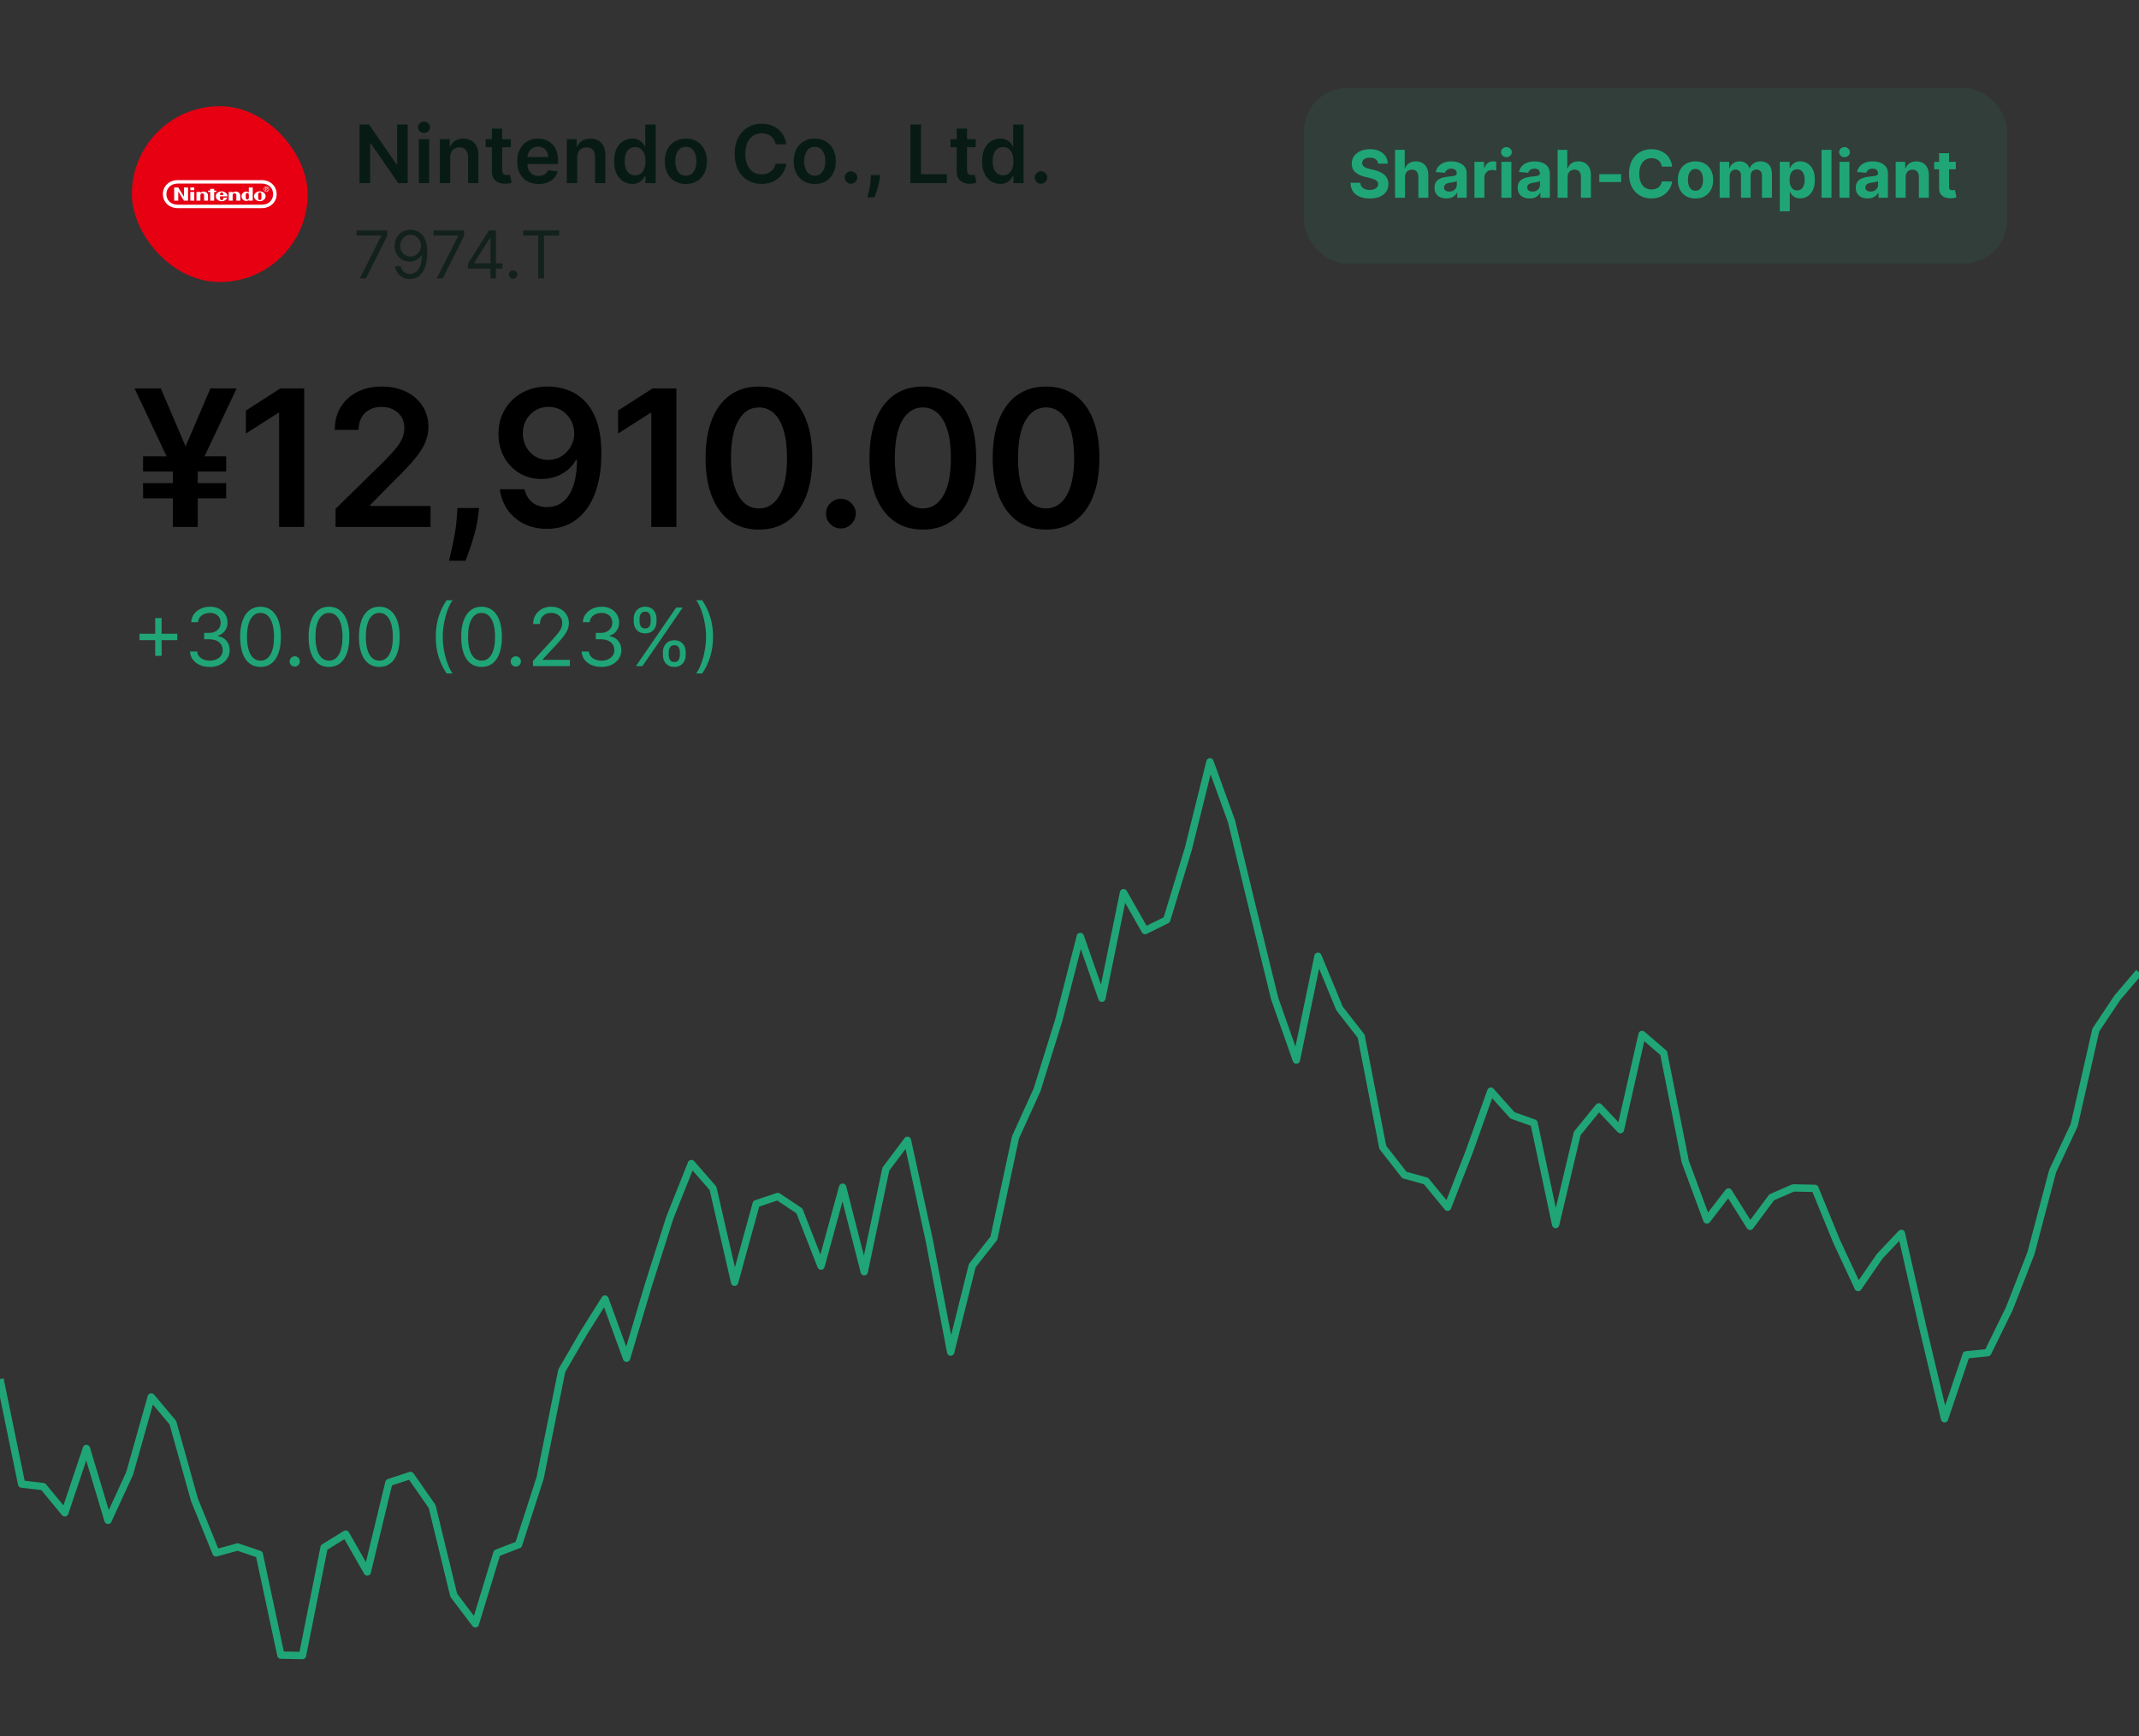 <svg width="292" height="237" viewBox="0 0 292 237" fill="none" xmlns="http://www.w3.org/2000/svg">
<rect x="0" y="0" width="292" height="237" fill="#333333" stroke="none"/>
<g clip-path="url(#clip0_22596_53621)">
<rect x="18" y="14.5" width="24" height="24" rx="12" fill="#E60012"/>
<path fill-rule="evenodd" clip-rule="evenodd" d="M24.267 28.413C23.049 28.413 22.235 27.55 22.235 26.504C22.235 25.458 23.051 24.585 24.265 24.588H35.735C36.949 24.585 37.765 25.458 37.765 26.504C37.765 27.55 36.951 28.413 35.733 28.413H24.267Z" fill="white"/>
<path fill-rule="evenodd" clip-rule="evenodd" d="M24.27 25.059C23.306 25.06 22.714 25.705 22.714 26.502C22.714 27.298 23.302 27.948 24.27 27.944H35.729C36.697 27.948 37.285 27.298 37.285 26.502C37.285 25.705 36.694 25.06 35.729 25.059H24.27Z" fill="#E60012"/>
<path fill-rule="evenodd" clip-rule="evenodd" d="M23.776 25.596H24.337L25.113 26.852L25.113 25.596H25.67V27.397H25.114L24.333 26.141V27.397H23.776L23.776 25.596ZM28.697 25.782H29.239V26.024H29.532V26.202H29.239L29.239 27.397H28.697L28.697 26.202H28.402V26.024H28.697L28.697 25.782ZM25.98 26.2H26.521V27.397H25.98V26.2ZM25.979 25.596H26.521V25.964H25.979V25.596ZM35.688 26.789C35.688 26.789 35.687 26.97 35.687 27.042C35.687 27.233 35.575 27.312 35.466 27.312C35.358 27.312 35.244 27.233 35.244 27.042C35.244 26.97 35.245 26.784 35.245 26.784C35.245 26.784 35.245 26.607 35.245 26.534C35.245 26.344 35.358 26.266 35.466 26.266C35.574 26.266 35.687 26.344 35.687 26.534C35.687 26.607 35.687 26.741 35.688 26.79V26.789ZM35.47 26.118C35.033 26.118 34.679 26.419 34.679 26.79C34.679 27.162 35.033 27.463 35.47 27.463C35.908 27.463 36.262 27.162 36.262 26.79C36.262 26.419 35.908 26.118 35.47 26.118ZM33.968 25.596H34.502V27.397H33.967L33.967 27.328C33.76 27.458 33.526 27.457 33.343 27.373C33.294 27.35 32.973 27.196 32.973 26.779C32.973 26.463 33.271 26.118 33.661 26.152C33.79 26.163 33.881 26.21 33.968 26.259L33.968 25.596ZM33.972 26.792V26.578C33.972 26.393 33.844 26.346 33.76 26.346C33.673 26.346 33.547 26.393 33.547 26.578C33.547 26.639 33.548 26.792 33.548 26.792C33.548 26.792 33.547 26.941 33.547 27.005C33.547 27.19 33.673 27.238 33.76 27.238C33.844 27.238 33.972 27.19 33.972 27.005V26.792ZM27.789 26.144C27.991 26.139 28.402 26.271 28.399 26.745C28.399 26.829 28.399 27.397 28.399 27.397H27.861V26.61C27.861 26.506 27.761 26.39 27.614 26.39C27.466 26.39 27.357 26.506 27.357 26.61L27.357 27.397H26.82L26.819 26.199L27.357 26.199C27.357 26.199 27.357 26.295 27.357 26.325C27.474 26.213 27.628 26.149 27.789 26.144ZM32.191 26.144C32.393 26.139 32.804 26.271 32.801 26.745C32.8 26.829 32.801 27.397 32.801 27.397H32.263V26.61C32.263 26.506 32.163 26.39 32.015 26.39C31.868 26.39 31.758 26.506 31.758 26.61L31.759 27.397H31.221L31.221 26.199L31.759 26.199C31.759 26.199 31.758 26.295 31.759 26.325C31.875 26.213 32.029 26.149 32.191 26.144ZM30.037 26.617C30.035 26.512 30.038 26.442 30.072 26.382C30.115 26.308 30.192 26.273 30.263 26.273H30.262C30.333 26.273 30.411 26.308 30.453 26.382C30.487 26.442 30.489 26.512 30.488 26.617H30.037ZM30.486 26.978C30.486 26.978 30.487 26.983 30.487 27.051C30.487 27.27 30.343 27.319 30.263 27.319C30.183 27.319 30.036 27.27 30.036 27.051C30.036 26.985 30.037 26.803 30.037 26.803C30.037 26.803 31.057 26.804 31.057 26.803C31.057 26.432 30.698 26.124 30.258 26.124C29.818 26.124 29.46 26.425 29.46 26.797C29.46 27.168 29.818 27.469 30.258 27.469C30.623 27.469 30.932 27.261 31.026 26.978L30.486 26.978ZM36.3 26.025H36.237V25.614H36.394C36.49 25.614 36.538 25.65 36.538 25.731C36.538 25.804 36.492 25.836 36.432 25.844L36.548 26.025H36.479L36.371 25.847H36.3V26.025ZM36.374 25.794C36.426 25.794 36.473 25.79 36.473 25.727C36.473 25.677 36.427 25.667 36.384 25.667H36.299V25.794H36.374Z" fill="white"/>
<path fill-rule="evenodd" clip-rule="evenodd" d="M36.013 25.819C36.013 25.615 36.179 25.465 36.374 25.465C36.568 25.465 36.733 25.615 36.733 25.819C36.733 26.026 36.568 26.176 36.374 26.176C36.179 26.176 36.013 26.026 36.013 25.819ZM36.374 26.117C36.535 26.117 36.662 25.991 36.662 25.819C36.662 25.651 36.535 25.524 36.374 25.524C36.212 25.524 36.085 25.651 36.085 25.819C36.085 25.991 36.212 26.117 36.374 26.117Z" fill="white"/>
<path d="M55.657 17V25H54.368L50.599 19.551H50.532V25H49.083V17H50.38L54.145 22.453H54.216V17H55.657ZM57.174 25V19H58.588V25H57.174ZM57.885 18.148C57.661 18.148 57.468 18.074 57.307 17.926C57.145 17.775 57.065 17.594 57.065 17.383C57.065 17.169 57.145 16.988 57.307 16.84C57.468 16.689 57.661 16.613 57.885 16.613C58.111 16.613 58.304 16.689 58.463 16.84C58.624 16.988 58.705 17.169 58.705 17.383C58.705 17.594 58.624 17.775 58.463 17.926C58.304 18.074 58.111 18.148 57.885 18.148ZM61.456 21.484V25H60.042V19H61.394V20.02H61.464C61.602 19.684 61.822 19.417 62.124 19.219C62.429 19.021 62.805 18.922 63.253 18.922C63.667 18.922 64.028 19.01 64.335 19.188C64.645 19.365 64.884 19.621 65.054 19.957C65.226 20.293 65.31 20.701 65.308 21.18V25H63.894V21.398C63.894 20.997 63.789 20.684 63.581 20.457C63.375 20.23 63.09 20.117 62.726 20.117C62.478 20.117 62.258 20.172 62.065 20.281C61.875 20.388 61.726 20.543 61.616 20.746C61.509 20.949 61.456 21.195 61.456 21.484ZM69.741 19V20.094H66.292V19H69.741ZM67.144 17.562H68.558V23.195C68.558 23.385 68.586 23.531 68.644 23.633C68.704 23.732 68.782 23.799 68.878 23.836C68.974 23.872 69.081 23.891 69.198 23.891C69.287 23.891 69.368 23.884 69.44 23.871C69.516 23.858 69.573 23.846 69.612 23.836L69.851 24.941C69.775 24.967 69.667 24.996 69.526 25.027C69.388 25.059 69.219 25.077 69.019 25.082C68.664 25.092 68.345 25.039 68.061 24.922C67.778 24.802 67.552 24.617 67.386 24.367C67.222 24.117 67.141 23.805 67.144 23.43V17.562ZM73.516 25.117C72.914 25.117 72.394 24.992 71.957 24.742C71.522 24.49 71.188 24.133 70.953 23.672C70.719 23.208 70.602 22.663 70.602 22.035C70.602 21.418 70.719 20.876 70.953 20.41C71.19 19.941 71.521 19.577 71.945 19.316C72.37 19.053 72.868 18.922 73.441 18.922C73.811 18.922 74.16 18.982 74.488 19.102C74.819 19.219 75.111 19.401 75.363 19.648C75.618 19.896 75.819 20.211 75.965 20.594C76.111 20.974 76.184 21.427 76.184 21.953V22.387H71.266V21.434H74.828C74.826 21.163 74.767 20.922 74.652 20.711C74.538 20.497 74.378 20.329 74.172 20.207C73.969 20.085 73.732 20.023 73.461 20.023C73.172 20.023 72.918 20.094 72.699 20.234C72.481 20.372 72.31 20.555 72.188 20.781C72.068 21.005 72.007 21.251 72.004 21.52V22.352C72.004 22.701 72.068 23 72.195 23.25C72.323 23.497 72.501 23.688 72.731 23.82C72.96 23.951 73.228 24.016 73.535 24.016C73.741 24.016 73.927 23.987 74.094 23.93C74.26 23.87 74.405 23.783 74.527 23.668C74.65 23.553 74.742 23.412 74.805 23.242L76.125 23.391C76.042 23.74 75.883 24.044 75.648 24.305C75.417 24.562 75.12 24.763 74.758 24.906C74.396 25.047 73.982 25.117 73.516 25.117ZM78.794 21.484V25H77.38V19H78.731V20.02H78.802C78.94 19.684 79.16 19.417 79.462 19.219C79.767 19.021 80.143 18.922 80.591 18.922C81.005 18.922 81.366 19.01 81.673 19.188C81.983 19.365 82.222 19.621 82.392 19.957C82.564 20.293 82.648 20.701 82.645 21.18V25H81.231V21.398C81.231 20.997 81.127 20.684 80.919 20.457C80.713 20.23 80.428 20.117 80.064 20.117C79.816 20.117 79.596 20.172 79.403 20.281C79.213 20.388 79.064 20.543 78.954 20.746C78.847 20.949 78.794 21.195 78.794 21.484ZM86.31 25.105C85.838 25.105 85.416 24.984 85.044 24.742C84.671 24.5 84.377 24.148 84.161 23.688C83.945 23.227 83.837 22.667 83.837 22.008C83.837 21.341 83.946 20.779 84.165 20.32C84.386 19.859 84.685 19.512 85.06 19.277C85.435 19.04 85.853 18.922 86.314 18.922C86.665 18.922 86.954 18.982 87.181 19.102C87.407 19.219 87.587 19.361 87.72 19.527C87.853 19.691 87.955 19.846 88.028 19.992H88.087V17H89.505V25H88.114V24.055H88.028C87.955 24.201 87.85 24.355 87.712 24.52C87.574 24.681 87.392 24.819 87.165 24.934C86.939 25.048 86.653 25.105 86.31 25.105ZM86.704 23.945C87.004 23.945 87.259 23.865 87.47 23.703C87.681 23.539 87.841 23.311 87.95 23.02C88.06 22.728 88.114 22.388 88.114 22C88.114 21.612 88.06 21.275 87.95 20.988C87.843 20.702 87.685 20.479 87.474 20.32C87.265 20.162 87.009 20.082 86.704 20.082C86.389 20.082 86.126 20.164 85.915 20.328C85.704 20.492 85.545 20.719 85.439 21.008C85.332 21.297 85.278 21.628 85.278 22C85.278 22.375 85.332 22.71 85.439 23.004C85.548 23.296 85.708 23.526 85.919 23.695C86.132 23.862 86.394 23.945 86.704 23.945ZM93.629 25.117C93.043 25.117 92.535 24.988 92.106 24.73C91.676 24.473 91.342 24.112 91.106 23.648C90.871 23.185 90.754 22.643 90.754 22.023C90.754 21.404 90.871 20.861 91.106 20.395C91.342 19.928 91.676 19.566 92.106 19.309C92.535 19.051 93.043 18.922 93.629 18.922C94.215 18.922 94.723 19.051 95.152 19.309C95.582 19.566 95.914 19.928 96.148 20.395C96.385 20.861 96.504 21.404 96.504 22.023C96.504 22.643 96.385 23.185 96.148 23.648C95.914 24.112 95.582 24.473 95.152 24.73C94.723 24.988 94.215 25.117 93.629 25.117ZM93.637 23.984C93.954 23.984 94.22 23.897 94.434 23.723C94.647 23.546 94.806 23.309 94.91 23.012C95.017 22.715 95.07 22.384 95.07 22.02C95.07 21.652 95.017 21.32 94.91 21.023C94.806 20.724 94.647 20.486 94.434 20.309C94.22 20.131 93.954 20.043 93.637 20.043C93.311 20.043 93.04 20.131 92.824 20.309C92.611 20.486 92.451 20.724 92.344 21.023C92.24 21.32 92.188 21.652 92.188 22.02C92.188 22.384 92.24 22.715 92.344 23.012C92.451 23.309 92.611 23.546 92.824 23.723C93.04 23.897 93.311 23.984 93.637 23.984ZM107.343 19.699H105.882C105.84 19.46 105.763 19.247 105.651 19.062C105.539 18.875 105.4 18.716 105.233 18.586C105.067 18.456 104.877 18.358 104.663 18.293C104.452 18.225 104.224 18.191 103.979 18.191C103.545 18.191 103.159 18.301 102.823 18.52C102.487 18.736 102.224 19.053 102.034 19.473C101.844 19.889 101.749 20.398 101.749 21C101.749 21.612 101.844 22.128 102.034 22.547C102.227 22.963 102.49 23.279 102.823 23.492C103.159 23.703 103.543 23.809 103.976 23.809C104.215 23.809 104.439 23.777 104.647 23.715C104.858 23.65 105.047 23.555 105.214 23.43C105.383 23.305 105.525 23.151 105.64 22.969C105.757 22.787 105.838 22.578 105.882 22.344L107.343 22.352C107.288 22.732 107.17 23.088 106.987 23.422C106.808 23.755 106.572 24.049 106.28 24.305C105.989 24.557 105.647 24.755 105.257 24.898C104.866 25.039 104.433 25.109 103.956 25.109C103.253 25.109 102.625 24.947 102.073 24.621C101.521 24.296 101.086 23.826 100.769 23.211C100.451 22.596 100.292 21.859 100.292 21C100.292 20.138 100.452 19.401 100.772 18.789C101.093 18.174 101.529 17.704 102.081 17.379C102.633 17.053 103.258 16.891 103.956 16.891C104.401 16.891 104.815 16.953 105.198 17.078C105.581 17.203 105.922 17.387 106.222 17.629C106.521 17.869 106.767 18.163 106.96 18.512C107.155 18.858 107.283 19.254 107.343 19.699ZM111.225 25.117C110.639 25.117 110.131 24.988 109.701 24.73C109.271 24.473 108.938 24.112 108.701 23.648C108.467 23.185 108.35 22.643 108.35 22.023C108.35 21.404 108.467 20.861 108.701 20.395C108.938 19.928 109.271 19.566 109.701 19.309C110.131 19.051 110.639 18.922 111.225 18.922C111.811 18.922 112.318 19.051 112.748 19.309C113.178 19.566 113.51 19.928 113.744 20.395C113.981 20.861 114.1 21.404 114.1 22.023C114.1 22.643 113.981 23.185 113.744 23.648C113.51 24.112 113.178 24.473 112.748 24.73C112.318 24.988 111.811 25.117 111.225 25.117ZM111.232 23.984C111.55 23.984 111.816 23.897 112.029 23.723C112.243 23.546 112.402 23.309 112.506 23.012C112.613 22.715 112.666 22.384 112.666 22.02C112.666 21.652 112.613 21.32 112.506 21.023C112.402 20.724 112.243 20.486 112.029 20.309C111.816 20.131 111.55 20.043 111.232 20.043C110.907 20.043 110.636 20.131 110.42 20.309C110.206 20.486 110.046 20.724 109.939 21.023C109.835 21.32 109.783 21.652 109.783 22.02C109.783 22.384 109.835 22.715 109.939 23.012C110.046 23.309 110.206 23.546 110.42 23.723C110.636 23.897 110.907 23.984 111.232 23.984ZM116.171 25.086C115.934 25.086 115.731 25.003 115.562 24.836C115.392 24.669 115.309 24.466 115.312 24.227C115.309 23.992 115.392 23.792 115.562 23.625C115.731 23.458 115.934 23.375 116.171 23.375C116.4 23.375 116.599 23.458 116.769 23.625C116.94 23.792 117.028 23.992 117.03 24.227C117.028 24.385 116.986 24.53 116.905 24.66C116.827 24.79 116.723 24.895 116.593 24.973C116.465 25.048 116.325 25.086 116.171 25.086ZM120.15 23.906L120.1 24.336C120.063 24.664 119.998 24.997 119.904 25.336C119.813 25.677 119.717 25.991 119.615 26.277C119.514 26.564 119.432 26.789 119.369 26.953H118.416C118.452 26.794 118.502 26.578 118.564 26.305C118.63 26.031 118.692 25.724 118.752 25.383C118.812 25.042 118.852 24.695 118.873 24.344L118.9 23.906H120.15ZM124.278 25V17H125.728V23.785H129.251V25H124.278ZM133.195 19V20.094H129.746V19H133.195ZM130.598 17.562H132.012V23.195C132.012 23.385 132.04 23.531 132.098 23.633C132.158 23.732 132.236 23.799 132.332 23.836C132.428 23.872 132.535 23.891 132.652 23.891C132.741 23.891 132.822 23.884 132.895 23.871C132.97 23.858 133.027 23.846 133.066 23.836L133.305 24.941C133.229 24.967 133.121 24.996 132.98 25.027C132.842 25.059 132.673 25.077 132.473 25.082C132.118 25.092 131.799 25.039 131.516 24.922C131.232 24.802 131.007 24.617 130.84 24.367C130.676 24.117 130.595 23.805 130.598 23.43V17.562ZM136.54 25.105C136.069 25.105 135.647 24.984 135.274 24.742C134.902 24.5 134.608 24.148 134.392 23.688C134.175 23.227 134.067 22.667 134.067 22.008C134.067 21.341 134.177 20.779 134.396 20.32C134.617 19.859 134.915 19.512 135.29 19.277C135.665 19.04 136.083 18.922 136.544 18.922C136.896 18.922 137.185 18.982 137.411 19.102C137.638 19.219 137.817 19.361 137.95 19.527C138.083 19.691 138.186 19.846 138.259 19.992H138.317V17H139.735V25H138.345V24.055H138.259C138.186 24.201 138.08 24.355 137.942 24.52C137.804 24.681 137.622 24.819 137.396 24.934C137.169 25.048 136.884 25.105 136.54 25.105ZM136.935 23.945C137.234 23.945 137.489 23.865 137.7 23.703C137.911 23.539 138.071 23.311 138.181 23.02C138.29 22.728 138.345 22.388 138.345 22C138.345 21.612 138.29 21.275 138.181 20.988C138.074 20.702 137.915 20.479 137.704 20.32C137.496 20.162 137.239 20.082 136.935 20.082C136.619 20.082 136.356 20.164 136.146 20.328C135.935 20.492 135.776 20.719 135.669 21.008C135.562 21.297 135.509 21.628 135.509 22C135.509 22.375 135.562 22.71 135.669 23.004C135.778 23.296 135.938 23.526 136.149 23.695C136.363 23.862 136.625 23.945 136.935 23.945ZM142.113 25.086C141.876 25.086 141.673 25.003 141.504 24.836C141.335 24.669 141.251 24.466 141.254 24.227C141.251 23.992 141.335 23.792 141.504 23.625C141.673 23.458 141.876 23.375 142.113 23.375C142.342 23.375 142.542 23.458 142.711 23.625C142.883 23.792 142.97 23.992 142.973 24.227C142.97 24.385 142.928 24.53 142.848 24.66C142.77 24.79 142.665 24.895 142.535 24.973C142.408 25.048 142.267 25.086 142.113 25.086Z" fill="#071B14"/>
<path opacity="0.7" d="M49.122 38L52.049 32.209V32.158H48.674V31.454H52.868V32.196L49.953 38H49.122ZM56.055 31.365C56.323 31.367 56.592 31.418 56.86 31.518C57.129 31.619 57.374 31.785 57.595 32.017C57.817 32.247 57.995 32.561 58.129 32.96C58.263 33.358 58.33 33.858 58.33 34.459C58.33 35.041 58.275 35.557 58.164 36.009C58.056 36.459 57.898 36.838 57.691 37.147C57.487 37.456 57.237 37.69 56.943 37.85C56.651 38.01 56.321 38.09 55.953 38.09C55.586 38.09 55.259 38.017 54.971 37.872C54.686 37.725 54.452 37.522 54.268 37.262C54.087 37 53.971 36.696 53.92 36.351H54.7C54.77 36.651 54.91 36.9 55.118 37.096C55.329 37.289 55.607 37.386 55.953 37.386C56.458 37.386 56.856 37.166 57.148 36.725C57.442 36.284 57.589 35.66 57.589 34.855H57.538C57.419 35.034 57.277 35.189 57.113 35.319C56.949 35.449 56.767 35.549 56.566 35.619C56.366 35.689 56.153 35.724 55.927 35.724C55.552 35.724 55.208 35.632 54.895 35.446C54.584 35.259 54.334 35.002 54.147 34.676C53.961 34.348 53.869 33.973 53.869 33.551C53.869 33.151 53.958 32.784 54.137 32.452C54.318 32.117 54.572 31.851 54.898 31.653C55.226 31.454 55.612 31.359 56.055 31.365ZM56.055 32.068C55.786 32.068 55.544 32.135 55.329 32.27C55.116 32.402 54.947 32.581 54.821 32.806C54.698 33.03 54.636 33.278 54.636 33.551C54.636 33.824 54.695 34.072 54.815 34.296C54.936 34.517 55.101 34.694 55.31 34.826C55.521 34.956 55.761 35.021 56.029 35.021C56.232 35.021 56.42 34.982 56.595 34.903C56.77 34.822 56.922 34.712 57.052 34.574C57.184 34.433 57.287 34.275 57.362 34.098C57.437 33.919 57.474 33.732 57.474 33.538C57.474 33.283 57.412 33.043 57.288 32.819C57.167 32.596 56.999 32.414 56.783 32.276C56.57 32.137 56.328 32.068 56.055 32.068ZM59.616 38L62.544 32.209V32.158H59.169V31.454H63.362V32.196L60.447 38H59.616ZM63.872 36.658V36.006L66.749 31.454H67.222V32.465H66.902L64.729 35.903V35.955H68.602V36.658H63.872ZM66.953 38V36.459V36.156V31.454H67.707V38H66.953ZM70.055 38.051C69.897 38.051 69.762 37.995 69.649 37.882C69.536 37.769 69.48 37.633 69.48 37.476C69.48 37.318 69.536 37.183 69.649 37.07C69.762 36.957 69.897 36.901 70.055 36.901C70.213 36.901 70.348 36.957 70.461 37.07C70.574 37.183 70.63 37.318 70.63 37.476C70.63 37.58 70.604 37.676 70.55 37.764C70.499 37.851 70.43 37.921 70.343 37.974C70.257 38.026 70.162 38.051 70.055 38.051ZM71.421 32.158V31.454H76.33V32.158H74.271V38H73.479V32.158H71.421Z" fill="#071B14"/>
<rect x="178" y="12" width="96" height="24" rx="5.936" fill="#20A577" fill-opacity="0.1"/>
<path d="M188.12 22.337C188.094 22.079 187.984 21.879 187.79 21.736C187.597 21.593 187.333 21.522 187.001 21.522C186.775 21.522 186.585 21.554 186.429 21.618C186.273 21.68 186.154 21.766 186.071 21.877C185.99 21.988 185.95 22.113 185.95 22.254C185.945 22.371 185.97 22.473 186.023 22.561C186.078 22.648 186.154 22.724 186.25 22.788C186.346 22.849 186.457 22.904 186.582 22.951C186.708 22.995 186.842 23.034 186.985 23.066L187.573 23.206C187.859 23.27 188.121 23.355 188.359 23.462C188.598 23.569 188.805 23.7 188.979 23.855C189.154 24.011 189.289 24.194 189.385 24.405C189.483 24.616 189.533 24.858 189.536 25.13C189.533 25.531 189.431 25.878 189.229 26.172C189.028 26.464 188.739 26.691 188.359 26.853C187.982 27.013 187.527 27.093 186.995 27.093C186.466 27.093 186.006 27.012 185.614 26.85C185.224 26.688 184.919 26.448 184.7 26.131C184.483 25.811 184.369 25.416 184.358 24.945H185.697C185.712 25.164 185.775 25.348 185.886 25.495C185.999 25.64 186.149 25.749 186.336 25.824C186.526 25.896 186.74 25.933 186.979 25.933C187.213 25.933 187.417 25.898 187.589 25.83C187.764 25.762 187.899 25.667 187.995 25.546C188.091 25.424 188.139 25.285 188.139 25.127C188.139 24.98 188.095 24.857 188.008 24.756C187.923 24.656 187.797 24.571 187.631 24.501C187.467 24.43 187.265 24.366 187.027 24.309L186.314 24.13C185.762 23.996 185.326 23.786 185.007 23.5C184.687 23.215 184.528 22.83 184.531 22.347C184.528 21.95 184.634 21.604 184.847 21.308C185.062 21.012 185.357 20.78 185.732 20.614C186.107 20.448 186.533 20.365 187.011 20.365C187.496 20.365 187.92 20.448 188.283 20.614C188.647 20.78 188.93 21.012 189.133 21.308C189.335 21.604 189.44 21.947 189.446 22.337H188.12ZM191.802 24.162V27H190.441V20.454H191.764V22.957H191.821C191.932 22.667 192.111 22.44 192.358 22.276C192.606 22.11 192.916 22.027 193.288 22.027C193.629 22.027 193.927 22.102 194.18 22.251C194.436 22.398 194.634 22.61 194.775 22.887C194.917 23.162 194.988 23.491 194.986 23.874V27H193.624V24.117C193.626 23.815 193.549 23.579 193.394 23.411C193.241 23.242 193.025 23.158 192.748 23.158C192.563 23.158 192.399 23.198 192.256 23.277C192.116 23.355 192.005 23.471 191.924 23.622C191.845 23.771 191.804 23.951 191.802 24.162ZM197.457 27.093C197.144 27.093 196.865 27.038 196.619 26.93C196.374 26.819 196.181 26.656 196.038 26.441C195.897 26.223 195.827 25.953 195.827 25.629C195.827 25.356 195.877 25.127 195.977 24.942C196.077 24.756 196.214 24.607 196.386 24.494C196.559 24.381 196.755 24.296 196.974 24.239C197.196 24.181 197.428 24.141 197.671 24.117C197.956 24.087 198.187 24.06 198.361 24.034C198.536 24.006 198.663 23.966 198.742 23.913C198.82 23.859 198.86 23.78 198.86 23.676V23.657C198.86 23.454 198.796 23.298 198.668 23.187C198.542 23.076 198.363 23.021 198.131 23.021C197.886 23.021 197.691 23.075 197.546 23.184C197.401 23.291 197.306 23.425 197.259 23.587L195.999 23.484C196.063 23.186 196.189 22.928 196.377 22.711C196.564 22.491 196.806 22.323 197.102 22.206C197.4 22.087 197.746 22.027 198.138 22.027C198.41 22.027 198.671 22.059 198.921 22.123C199.172 22.187 199.395 22.286 199.589 22.42C199.785 22.554 199.939 22.727 200.052 22.938C200.165 23.147 200.221 23.397 200.221 23.689V27H198.93V26.319H198.892C198.813 26.473 198.708 26.608 198.575 26.725C198.443 26.84 198.285 26.931 198.099 26.997C197.914 27.061 197.7 27.093 197.457 27.093ZM197.847 26.153C198.047 26.153 198.224 26.114 198.377 26.035C198.531 25.954 198.651 25.845 198.738 25.709C198.826 25.572 198.869 25.418 198.869 25.245V24.724C198.827 24.752 198.768 24.778 198.694 24.801C198.621 24.822 198.539 24.843 198.448 24.862C198.356 24.879 198.264 24.895 198.173 24.91C198.081 24.923 197.998 24.934 197.923 24.945C197.764 24.968 197.624 25.006 197.505 25.057C197.385 25.108 197.293 25.177 197.227 25.265C197.161 25.35 197.128 25.456 197.128 25.584C197.128 25.77 197.195 25.911 197.329 26.009C197.465 26.105 197.638 26.153 197.847 26.153ZM201.278 27V22.091H202.598V22.947H202.649C202.738 22.643 202.888 22.413 203.099 22.257C203.31 22.099 203.553 22.021 203.828 22.021C203.896 22.021 203.97 22.025 204.049 22.033C204.127 22.042 204.197 22.054 204.256 22.069V23.277C204.192 23.258 204.104 23.24 203.991 23.226C203.878 23.211 203.775 23.203 203.681 23.203C203.481 23.203 203.302 23.247 203.144 23.334C202.989 23.419 202.865 23.539 202.773 23.692C202.684 23.846 202.639 24.022 202.639 24.223V27H201.278ZM204.96 27V22.091H206.322V27H204.96ZM205.644 21.458C205.442 21.458 205.268 21.391 205.123 21.257C204.981 21.12 204.909 20.957 204.909 20.768C204.909 20.58 204.981 20.419 205.123 20.285C205.268 20.149 205.442 20.081 205.644 20.081C205.847 20.081 206.019 20.149 206.162 20.285C206.307 20.419 206.379 20.58 206.379 20.768C206.379 20.957 206.307 21.12 206.162 21.257C206.019 21.391 205.847 21.458 205.644 21.458ZM208.812 27.093C208.499 27.093 208.22 27.038 207.975 26.93C207.73 26.819 207.536 26.656 207.393 26.441C207.253 26.223 207.182 25.953 207.182 25.629C207.182 25.356 207.232 25.127 207.333 24.942C207.433 24.756 207.569 24.607 207.742 24.494C207.914 24.381 208.11 24.296 208.33 24.239C208.551 24.181 208.784 24.141 209.026 24.117C209.312 24.087 209.542 24.06 209.717 24.034C209.892 24.006 210.018 23.966 210.097 23.913C210.176 23.859 210.215 23.78 210.215 23.676V23.657C210.215 23.454 210.151 23.298 210.024 23.187C209.898 23.076 209.719 23.021 209.487 23.021C209.242 23.021 209.047 23.075 208.902 23.184C208.757 23.291 208.661 23.425 208.614 23.587L207.355 23.484C207.419 23.186 207.545 22.928 207.732 22.711C207.92 22.491 208.161 22.323 208.458 22.206C208.756 22.087 209.101 22.027 209.493 22.027C209.766 22.027 210.027 22.059 210.276 22.123C210.528 22.187 210.75 22.286 210.944 22.42C211.14 22.554 211.295 22.727 211.407 22.938C211.52 23.147 211.577 23.397 211.577 23.689V27H210.286V26.319H210.247C210.169 26.473 210.063 26.608 209.931 26.725C209.799 26.84 209.64 26.931 209.455 26.997C209.269 27.061 209.055 27.093 208.812 27.093ZM209.202 26.153C209.403 26.153 209.579 26.114 209.733 26.035C209.886 25.954 210.007 25.845 210.094 25.709C210.181 25.572 210.225 25.418 210.225 25.245V24.724C210.182 24.752 210.124 24.778 210.049 24.801C209.977 24.822 209.895 24.843 209.803 24.862C209.711 24.879 209.62 24.895 209.528 24.91C209.437 24.923 209.354 24.934 209.279 24.945C209.119 24.968 208.98 25.006 208.86 25.057C208.741 25.108 208.648 25.177 208.582 25.265C208.516 25.35 208.483 25.456 208.483 25.584C208.483 25.77 208.55 25.911 208.684 26.009C208.821 26.105 208.993 26.153 209.202 26.153ZM213.995 24.162V27H212.633V20.454H213.956V22.957H214.014C214.125 22.667 214.304 22.44 214.551 22.276C214.798 22.11 215.108 22.027 215.481 22.027C215.822 22.027 216.119 22.102 216.373 22.251C216.628 22.398 216.826 22.61 216.967 22.887C217.11 23.162 217.18 23.491 217.178 23.874V27H215.816V24.117C215.819 23.815 215.742 23.579 215.586 23.411C215.433 23.242 215.218 23.158 214.941 23.158C214.755 23.158 214.591 23.198 214.449 23.277C214.308 23.355 214.197 23.471 214.116 23.622C214.037 23.771 213.997 23.951 213.995 24.162ZM221.308 23.772V24.852H218.323V23.772H221.308ZM228.269 22.746H226.869C226.843 22.565 226.791 22.404 226.712 22.264C226.634 22.121 226.532 21.999 226.409 21.899C226.285 21.799 226.142 21.722 225.981 21.669C225.821 21.616 225.647 21.589 225.46 21.589C225.121 21.589 224.826 21.673 224.574 21.842C224.323 22.008 224.128 22.251 223.989 22.57C223.851 22.888 223.782 23.273 223.782 23.727C223.782 24.194 223.851 24.586 223.989 24.903C224.13 25.221 224.326 25.461 224.578 25.622C224.829 25.784 225.12 25.865 225.45 25.865C225.635 25.865 225.807 25.841 225.965 25.792C226.124 25.743 226.266 25.672 226.39 25.578C226.513 25.482 226.616 25.366 226.696 25.229C226.78 25.093 226.837 24.938 226.869 24.763L228.269 24.769C228.233 25.07 228.142 25.359 227.997 25.639C227.854 25.916 227.662 26.164 227.419 26.383C227.178 26.601 226.89 26.773 226.556 26.901C226.223 27.027 225.847 27.09 225.428 27.09C224.844 27.09 224.322 26.957 223.862 26.693C223.403 26.429 223.041 26.047 222.775 25.546C222.511 25.045 222.379 24.439 222.379 23.727C222.379 23.014 222.513 22.406 222.781 21.905C223.05 21.405 223.414 21.023 223.874 20.761C224.335 20.497 224.852 20.365 225.428 20.365C225.807 20.365 226.158 20.418 226.482 20.525C226.808 20.631 227.097 20.787 227.348 20.991C227.6 21.194 227.804 21.442 227.962 21.736C228.122 22.03 228.224 22.367 228.269 22.746ZM231.454 27.096C230.957 27.096 230.528 26.99 230.166 26.779C229.806 26.566 229.528 26.27 229.332 25.891C229.136 25.51 229.038 25.067 229.038 24.565C229.038 24.058 229.136 23.614 229.332 23.235C229.528 22.854 229.806 22.558 230.166 22.347C230.528 22.134 230.957 22.027 231.454 22.027C231.95 22.027 232.378 22.134 232.739 22.347C233.101 22.558 233.38 22.854 233.576 23.235C233.772 23.614 233.87 24.058 233.87 24.565C233.87 25.067 233.772 25.51 233.576 25.891C233.38 26.27 233.101 26.566 232.739 26.779C232.378 26.99 231.95 27.096 231.454 27.096ZM231.46 26.041C231.686 26.041 231.875 25.977 232.026 25.849C232.177 25.72 232.291 25.543 232.368 25.319C232.447 25.095 232.486 24.841 232.486 24.555C232.486 24.27 232.447 24.015 232.368 23.791C232.291 23.567 232.177 23.391 232.026 23.261C231.875 23.131 231.686 23.066 231.46 23.066C231.232 23.066 231.04 23.131 230.885 23.261C230.731 23.391 230.615 23.567 230.536 23.791C230.46 24.015 230.421 24.27 230.421 24.555C230.421 24.841 230.46 25.095 230.536 25.319C230.615 25.543 230.731 25.72 230.885 25.849C231.04 25.977 231.232 26.041 231.46 26.041ZM234.755 27V22.091H236.053V22.957H236.11C236.213 22.669 236.383 22.442 236.622 22.276C236.86 22.11 237.146 22.027 237.478 22.027C237.815 22.027 238.101 22.111 238.338 22.279C238.574 22.446 238.732 22.672 238.811 22.957H238.862C238.962 22.676 239.143 22.451 239.405 22.283C239.67 22.112 239.982 22.027 240.342 22.027C240.8 22.027 241.172 22.173 241.457 22.465C241.745 22.755 241.889 23.166 241.889 23.698V27H240.53V23.967C240.53 23.694 240.458 23.49 240.313 23.353C240.168 23.217 239.987 23.149 239.77 23.149C239.523 23.149 239.33 23.228 239.191 23.385C239.053 23.541 238.984 23.746 238.984 24.002V27H237.664V23.938C237.664 23.697 237.594 23.506 237.456 23.363C237.32 23.22 237.139 23.149 236.916 23.149C236.764 23.149 236.628 23.187 236.507 23.264C236.387 23.338 236.293 23.444 236.222 23.58C236.152 23.715 236.117 23.872 236.117 24.053V27H234.755ZM242.964 28.841V22.091H244.307V22.916H244.367C244.427 22.783 244.513 22.649 244.626 22.513C244.741 22.374 244.89 22.259 245.074 22.168C245.259 22.074 245.489 22.027 245.764 22.027C246.122 22.027 246.452 22.121 246.755 22.308C247.057 22.494 247.299 22.774 247.48 23.149C247.661 23.522 247.752 23.989 247.752 24.552C247.752 25.099 247.663 25.562 247.487 25.939C247.312 26.314 247.073 26.598 246.771 26.792C246.47 26.984 246.134 27.08 245.761 27.08C245.497 27.08 245.272 27.036 245.086 26.949C244.903 26.861 244.753 26.752 244.636 26.62C244.519 26.485 244.429 26.35 244.367 26.214H244.326V28.841H242.964ZM244.297 24.546C244.297 24.837 244.337 25.092 244.418 25.309C244.499 25.527 244.617 25.696 244.77 25.817C244.923 25.937 245.11 25.996 245.329 25.996C245.551 25.996 245.738 25.936 245.892 25.814C246.045 25.691 246.161 25.52 246.24 25.303C246.321 25.084 246.362 24.831 246.362 24.546C246.362 24.262 246.322 24.013 246.243 23.798C246.165 23.582 246.048 23.414 245.895 23.293C245.742 23.171 245.553 23.11 245.329 23.11C245.108 23.11 244.92 23.169 244.767 23.286C244.616 23.403 244.499 23.57 244.418 23.785C244.337 24 244.297 24.254 244.297 24.546ZM250.021 20.454V27H248.66V20.454H250.021ZM251.112 27V22.091H252.473V27H251.112ZM251.796 21.458C251.593 21.458 251.42 21.391 251.275 21.257C251.132 21.12 251.061 20.957 251.061 20.768C251.061 20.58 251.132 20.419 251.275 20.285C251.42 20.149 251.593 20.081 251.796 20.081C251.998 20.081 252.171 20.149 252.313 20.285C252.458 20.419 252.531 20.58 252.531 20.768C252.531 20.957 252.458 21.12 252.313 21.257C252.171 21.391 251.998 21.458 251.796 21.458ZM254.964 27.093C254.65 27.093 254.371 27.038 254.126 26.93C253.881 26.819 253.687 26.656 253.545 26.441C253.404 26.223 253.334 25.953 253.334 25.629C253.334 25.356 253.384 25.127 253.484 24.942C253.584 24.756 253.72 24.607 253.893 24.494C254.066 24.381 254.262 24.296 254.481 24.239C254.703 24.181 254.935 24.141 255.178 24.117C255.463 24.087 255.693 24.06 255.868 24.034C256.043 24.006 256.17 23.966 256.248 23.913C256.327 23.859 256.367 23.78 256.367 23.676V23.657C256.367 23.454 256.303 23.298 256.175 23.187C256.049 23.076 255.87 23.021 255.638 23.021C255.393 23.021 255.198 23.075 255.053 23.184C254.908 23.291 254.812 23.425 254.766 23.587L253.506 23.484C253.57 23.186 253.696 22.928 253.883 22.711C254.071 22.491 254.313 22.323 254.609 22.206C254.907 22.087 255.252 22.027 255.644 22.027C255.917 22.027 256.178 22.059 256.427 22.123C256.679 22.187 256.902 22.286 257.095 22.42C257.291 22.554 257.446 22.727 257.559 22.938C257.672 23.147 257.728 23.397 257.728 23.689V27H256.437V26.319H256.399C256.32 26.473 256.214 26.608 256.082 26.725C255.95 26.84 255.791 26.931 255.606 26.997C255.421 27.061 255.207 27.093 254.964 27.093ZM255.354 26.153C255.554 26.153 255.731 26.114 255.884 26.035C256.038 25.954 256.158 25.845 256.245 25.709C256.333 25.572 256.376 25.418 256.376 25.245V24.724C256.334 24.752 256.275 24.778 256.201 24.801C256.128 24.822 256.046 24.843 255.954 24.862C255.863 24.879 255.771 24.895 255.68 24.91C255.588 24.923 255.505 24.934 255.43 24.945C255.271 24.968 255.131 25.006 255.012 25.057C254.892 25.108 254.8 25.177 254.734 25.265C254.668 25.35 254.634 25.456 254.634 25.584C254.634 25.77 254.702 25.911 254.836 26.009C254.972 26.105 255.145 26.153 255.354 26.153ZM260.146 24.162V27H258.785V22.091H260.082V22.957H260.14C260.248 22.672 260.43 22.446 260.686 22.279C260.942 22.111 261.252 22.027 261.616 22.027C261.957 22.027 262.254 22.102 262.508 22.251C262.761 22.4 262.959 22.613 263.099 22.89C263.24 23.165 263.31 23.493 263.31 23.874V27H261.949V24.117C261.951 23.817 261.874 23.582 261.718 23.414C261.563 23.244 261.349 23.158 261.076 23.158C260.893 23.158 260.731 23.198 260.59 23.277C260.452 23.355 260.343 23.471 260.264 23.622C260.188 23.771 260.148 23.951 260.146 24.162ZM266.994 22.091V23.114H264.038V22.091H266.994ZM264.709 20.915H266.071V25.491C266.071 25.617 266.09 25.715 266.128 25.785C266.167 25.854 266.22 25.902 266.288 25.929C266.358 25.957 266.439 25.971 266.531 25.971C266.595 25.971 266.659 25.966 266.723 25.955C266.787 25.942 266.836 25.933 266.87 25.926L267.084 26.939C267.016 26.961 266.92 26.985 266.796 27.013C266.673 27.043 266.522 27.061 266.346 27.067C266.017 27.08 265.73 27.036 265.483 26.936C265.238 26.836 265.047 26.68 264.911 26.47C264.774 26.259 264.707 25.992 264.709 25.671V20.915Z" fill="#20A577"/>
<path d="M21.952 53.026L26.171 62.887L23.78 64.494L18.369 53.026H21.952ZM24.528 62.832L28.72 53.026H32.302L26.882 64.494L24.528 62.832ZM26.993 61.982V71.936H23.595V61.982H26.993ZM30.871 62.296V64.374H19.533V62.296H30.871ZM30.871 65.953V68.03H19.533V65.953H30.871ZM41.527 53.026V71.936H38.102V56.36H37.991L33.568 59.185V56.046L38.268 53.026H41.527ZM45.808 71.936V69.461L52.373 63.026C53.001 62.392 53.524 61.828 53.943 61.336C54.361 60.844 54.675 60.367 54.884 59.905C55.094 59.443 55.198 58.951 55.198 58.428C55.198 57.831 55.063 57.32 54.792 56.895C54.521 56.464 54.149 56.132 53.675 55.898C53.201 55.664 52.662 55.547 52.059 55.547C51.437 55.547 50.893 55.676 50.425 55.935C49.957 56.187 49.594 56.547 49.335 57.015C49.083 57.483 48.957 58.04 48.957 58.686H45.698C45.698 57.486 45.971 56.443 46.519 55.556C47.067 54.67 47.821 53.984 48.781 53.497C49.748 53.011 50.856 52.768 52.105 52.768C53.373 52.768 54.487 53.005 55.448 53.479C56.408 53.953 57.153 54.602 57.682 55.427C58.218 56.252 58.485 57.194 58.485 58.252C58.485 58.96 58.35 59.656 58.079 60.339C57.808 61.022 57.331 61.779 56.648 62.61C55.971 63.441 55.02 64.448 53.795 65.629L50.536 68.944V69.073H58.771V71.936H45.808ZM65.398 69.35L65.278 70.366C65.192 71.141 65.038 71.929 64.816 72.73C64.601 73.536 64.373 74.278 64.133 74.955C63.893 75.632 63.699 76.164 63.551 76.552H61.298C61.385 76.177 61.501 75.666 61.649 75.019C61.803 74.373 61.951 73.647 62.092 72.84C62.234 72.034 62.329 71.215 62.379 70.384L62.443 69.35H65.398ZM74.87 52.768C75.775 52.774 76.655 52.934 77.511 53.248C78.373 53.556 79.148 54.06 79.837 54.762C80.527 55.458 81.075 56.39 81.481 57.56C81.887 58.729 82.09 60.176 82.09 61.899C82.096 63.524 81.924 64.977 81.573 66.257C81.228 67.531 80.733 68.609 80.087 69.489C79.44 70.369 78.662 71.04 77.751 71.502C76.84 71.963 75.815 72.194 74.676 72.194C73.482 72.194 72.423 71.96 71.5 71.492C70.583 71.025 69.841 70.384 69.275 69.572C68.709 68.759 68.361 67.83 68.232 66.784H71.602C71.774 67.534 72.125 68.132 72.654 68.575C73.19 69.012 73.864 69.23 74.676 69.23C75.987 69.23 76.997 68.661 77.705 67.522C78.412 66.383 78.766 64.802 78.766 62.776H78.637C78.335 63.318 77.945 63.786 77.465 64.18C76.984 64.568 76.44 64.866 75.83 65.076C75.227 65.285 74.587 65.389 73.91 65.389C72.802 65.389 71.805 65.125 70.918 64.595C70.038 64.066 69.34 63.34 68.823 62.416C68.312 61.493 68.053 60.437 68.047 59.249C68.047 58.018 68.33 56.913 68.896 55.935C69.469 54.95 70.266 54.174 71.288 53.608C72.309 53.036 73.504 52.756 74.87 52.768ZM74.879 55.538C74.215 55.538 73.614 55.701 73.079 56.027C72.55 56.347 72.131 56.784 71.823 57.338C71.522 57.886 71.371 58.498 71.371 59.176C71.377 59.846 71.528 60.456 71.823 61.004C72.125 61.552 72.534 61.986 73.051 62.306C73.574 62.626 74.171 62.786 74.842 62.786C75.341 62.786 75.806 62.69 76.237 62.499C76.668 62.309 77.043 62.044 77.363 61.705C77.689 61.361 77.942 60.97 78.12 60.533C78.305 60.096 78.394 59.634 78.388 59.148C78.388 58.502 78.234 57.904 77.926 57.357C77.625 56.809 77.209 56.369 76.68 56.036C76.157 55.704 75.556 55.538 74.879 55.538ZM92.336 53.026V71.936H88.91V56.36H88.8L84.377 59.185V56.046L89.077 53.026H92.336ZM103.606 72.296C102.086 72.296 100.781 71.911 99.692 71.141C98.608 70.366 97.774 69.249 97.189 67.79C96.611 66.325 96.322 64.561 96.322 62.499C96.328 60.437 96.62 58.683 97.199 57.237C97.784 55.784 98.618 54.676 99.701 53.913C100.79 53.15 102.092 52.768 103.606 52.768C105.121 52.768 106.422 53.15 107.512 53.913C108.601 54.676 109.435 55.784 110.014 57.237C110.599 58.689 110.891 60.444 110.891 62.499C110.891 64.568 110.599 66.334 110.014 67.799C109.435 69.258 108.601 70.372 107.512 71.141C106.429 71.911 105.127 72.296 103.606 72.296ZM103.606 69.406C104.788 69.406 105.721 68.824 106.404 67.661C107.093 66.491 107.438 64.771 107.438 62.499C107.438 60.998 107.281 59.736 106.967 58.714C106.653 57.692 106.21 56.923 105.638 56.406C105.065 55.883 104.388 55.621 103.606 55.621C102.431 55.621 101.501 56.206 100.818 57.375C100.135 58.538 99.79 60.247 99.784 62.499C99.778 64.007 99.929 65.275 100.236 66.303C100.55 67.331 100.993 68.107 101.566 68.63C102.138 69.147 102.819 69.406 103.606 69.406ZM114.798 72.139C114.238 72.139 113.758 71.942 113.358 71.548C112.958 71.154 112.761 70.674 112.767 70.107C112.761 69.553 112.958 69.079 113.358 68.686C113.758 68.292 114.238 68.095 114.798 68.095C115.34 68.095 115.811 68.292 116.211 68.686C116.617 69.079 116.823 69.553 116.83 70.107C116.823 70.483 116.725 70.825 116.534 71.132C116.35 71.44 116.103 71.686 115.796 71.871C115.494 72.049 115.162 72.139 114.798 72.139ZM125.977 72.296C124.456 72.296 123.151 71.911 122.062 71.141C120.978 70.366 120.144 69.249 119.56 67.79C118.981 66.325 118.692 64.561 118.692 62.499C118.698 60.437 118.99 58.683 119.569 57.237C120.154 55.784 120.988 54.676 122.071 53.913C123.16 53.15 124.462 52.768 125.977 52.768C127.491 52.768 128.793 53.15 129.882 53.913C130.972 54.676 131.806 55.784 132.384 57.237C132.969 58.689 133.261 60.444 133.261 62.499C133.261 64.568 132.969 66.334 132.384 67.799C131.806 69.258 130.972 70.372 129.882 71.141C128.799 71.911 127.497 72.296 125.977 72.296ZM125.977 69.406C127.158 69.406 128.091 68.824 128.774 67.661C129.464 66.491 129.808 64.771 129.808 62.499C129.808 60.998 129.651 59.736 129.337 58.714C129.023 57.692 128.58 56.923 128.008 56.406C127.435 55.883 126.758 55.621 125.977 55.621C124.801 55.621 123.871 56.206 123.188 57.375C122.505 58.538 122.16 60.247 122.154 62.499C122.148 64.007 122.299 65.275 122.607 66.303C122.92 67.331 123.364 68.107 123.936 68.63C124.508 69.147 125.189 69.406 125.977 69.406ZM142.798 72.296C141.278 72.296 139.973 71.911 138.884 71.141C137.8 70.366 136.966 69.249 136.381 67.79C135.803 66.325 135.514 64.561 135.514 62.499C135.52 60.437 135.812 58.683 136.391 57.237C136.975 55.784 137.809 54.676 138.893 53.913C139.982 53.15 141.284 52.768 142.798 52.768C144.313 52.768 145.614 53.15 146.704 53.913C147.793 54.676 148.627 55.784 149.206 57.237C149.791 58.689 150.083 60.444 150.083 62.499C150.083 64.568 149.791 66.334 149.206 67.799C148.627 69.258 147.793 70.372 146.704 71.141C145.621 71.911 144.319 72.296 142.798 72.296ZM142.798 69.406C143.98 69.406 144.913 68.824 145.596 67.661C146.285 66.491 146.63 64.771 146.63 62.499C146.63 60.998 146.473 59.736 146.159 58.714C145.845 57.692 145.402 56.923 144.83 56.406C144.257 55.883 143.58 55.621 142.798 55.621C141.623 55.621 140.693 56.206 140.01 57.375C139.327 58.538 138.982 60.247 138.976 62.499C138.97 64.007 139.121 65.275 139.428 66.303C139.742 67.331 140.185 68.107 140.758 68.63C141.33 69.147 142.01 69.406 142.798 69.406Z" fill="black"/>
<path d="M21.188 89.529V84.373H22.062V89.529H21.188ZM19.047 87.389V86.514H24.203V87.389H19.047ZM28.653 91.045C28.138 91.045 27.678 90.956 27.274 90.779C26.873 90.602 26.554 90.356 26.317 90.041C26.083 89.723 25.955 89.355 25.935 88.936H26.919C26.94 89.193 27.028 89.416 27.185 89.603C27.341 89.788 27.545 89.932 27.798 90.033C28.05 90.135 28.33 90.186 28.638 90.186C28.981 90.186 29.286 90.126 29.552 90.006C29.817 89.886 30.026 89.719 30.177 89.506C30.328 89.292 30.403 89.045 30.403 88.764C30.403 88.469 30.33 88.21 30.185 87.986C30.039 87.76 29.825 87.583 29.544 87.455C29.263 87.328 28.919 87.264 28.513 87.264H27.872V86.404H28.513C28.83 86.404 29.109 86.347 29.349 86.232C29.591 86.118 29.78 85.956 29.915 85.748C30.053 85.54 30.122 85.295 30.122 85.014C30.122 84.743 30.062 84.507 29.942 84.307C29.823 84.106 29.653 83.95 29.435 83.838C29.218 83.726 28.963 83.67 28.669 83.67C28.393 83.67 28.133 83.721 27.888 83.822C27.645 83.921 27.448 84.066 27.294 84.256C27.14 84.443 27.057 84.67 27.044 84.936H26.106C26.122 84.516 26.248 84.149 26.485 83.834C26.722 83.516 27.032 83.269 27.415 83.092C27.8 82.915 28.224 82.826 28.685 82.826C29.179 82.826 29.604 82.926 29.958 83.127C30.312 83.325 30.584 83.587 30.774 83.912C30.965 84.238 31.06 84.589 31.06 84.967C31.06 85.417 30.941 85.801 30.704 86.119C30.47 86.437 30.151 86.657 29.747 86.779V86.842C30.252 86.925 30.647 87.14 30.931 87.486C31.215 87.83 31.356 88.256 31.356 88.764C31.356 89.199 31.238 89.589 31.001 89.936C30.767 90.279 30.446 90.55 30.04 90.748C29.634 90.946 29.172 91.045 28.653 91.045ZM35.563 91.045C34.975 91.045 34.474 90.885 34.06 90.564C33.645 90.242 33.329 89.774 33.11 89.162C32.892 88.547 32.782 87.805 32.782 86.936C32.782 86.071 32.892 85.333 33.11 84.721C33.332 84.106 33.649 83.637 34.063 83.314C34.48 82.989 34.98 82.826 35.563 82.826C36.147 82.826 36.645 82.989 37.06 83.314C37.476 83.637 37.794 84.106 38.013 84.721C38.234 85.333 38.345 86.071 38.345 86.936C38.345 87.805 38.235 88.547 38.017 89.162C37.798 89.774 37.481 90.242 37.067 90.564C36.653 90.885 36.152 91.045 35.563 91.045ZM35.563 90.186C36.147 90.186 36.6 89.904 36.923 89.342C37.246 88.779 37.407 87.977 37.407 86.936C37.407 86.243 37.333 85.653 37.185 85.166C37.039 84.679 36.828 84.308 36.552 84.053C36.278 83.797 35.949 83.67 35.563 83.67C34.985 83.67 34.533 83.955 34.208 84.525C33.883 85.093 33.72 85.897 33.72 86.936C33.72 87.628 33.793 88.217 33.938 88.701C34.084 89.186 34.294 89.554 34.567 89.807C34.843 90.059 35.175 90.186 35.563 90.186ZM40.237 90.998C40.045 90.998 39.879 90.929 39.741 90.791C39.603 90.653 39.534 90.488 39.534 90.295C39.534 90.102 39.603 89.937 39.741 89.799C39.879 89.661 40.045 89.592 40.237 89.592C40.43 89.592 40.595 89.661 40.733 89.799C40.871 89.937 40.94 90.102 40.94 90.295C40.94 90.422 40.908 90.54 40.843 90.647C40.78 90.753 40.696 90.839 40.589 90.904C40.485 90.967 40.367 90.998 40.237 90.998ZM44.909 91.045C44.321 91.045 43.819 90.885 43.405 90.564C42.991 90.242 42.675 89.774 42.456 89.162C42.237 88.547 42.128 87.805 42.128 86.936C42.128 86.071 42.237 85.333 42.456 84.721C42.677 84.106 42.995 83.637 43.409 83.314C43.826 82.989 44.326 82.826 44.909 82.826C45.492 82.826 45.991 82.989 46.405 83.314C46.822 83.637 47.14 84.106 47.358 84.721C47.58 85.333 47.69 86.071 47.69 86.936C47.69 87.805 47.581 88.547 47.362 89.162C47.144 89.774 46.827 90.242 46.413 90.564C45.999 90.885 45.498 91.045 44.909 91.045ZM44.909 90.186C45.492 90.186 45.946 89.904 46.269 89.342C46.592 88.779 46.753 87.977 46.753 86.936C46.753 86.243 46.679 85.653 46.53 85.166C46.384 84.679 46.173 84.308 45.898 84.053C45.624 83.797 45.295 83.67 44.909 83.67C44.331 83.67 43.879 83.955 43.554 84.525C43.228 85.093 43.065 85.897 43.065 86.936C43.065 87.628 43.138 88.217 43.284 88.701C43.43 89.186 43.64 89.554 43.913 89.807C44.189 90.059 44.521 90.186 44.909 90.186ZM51.784 91.045C51.196 91.045 50.694 90.885 50.28 90.564C49.866 90.242 49.55 89.774 49.331 89.162C49.112 88.547 49.003 87.805 49.003 86.936C49.003 86.071 49.112 85.333 49.331 84.721C49.552 84.106 49.87 83.637 50.284 83.314C50.701 82.989 51.201 82.826 51.784 82.826C52.367 82.826 52.866 82.989 53.28 83.314C53.697 83.637 54.015 84.106 54.233 84.721C54.455 85.333 54.565 86.071 54.565 86.936C54.565 87.805 54.456 88.547 54.237 89.162C54.019 89.774 53.702 90.242 53.288 90.564C52.874 90.885 52.373 91.045 51.784 91.045ZM51.784 90.186C52.367 90.186 52.821 89.904 53.144 89.342C53.467 88.779 53.628 87.977 53.628 86.936C53.628 86.243 53.554 85.653 53.405 85.166C53.259 84.679 53.048 84.308 52.773 84.053C52.499 83.797 52.17 83.67 51.784 83.67C51.206 83.67 50.754 83.955 50.429 84.525C50.103 85.093 49.94 85.897 49.94 86.936C49.94 87.628 50.013 88.217 50.159 88.701C50.305 89.186 50.515 89.554 50.788 89.807C51.064 90.059 51.396 90.186 51.784 90.186ZM59.487 86.936C59.487 85.951 59.615 85.046 59.87 84.221C60.128 83.393 60.495 82.631 60.972 81.936H61.784C61.597 82.193 61.421 82.511 61.257 82.889C61.095 83.264 60.953 83.676 60.831 84.127C60.709 84.575 60.612 85.038 60.542 85.518C60.474 85.997 60.44 86.469 60.44 86.936C60.44 87.555 60.5 88.184 60.62 88.822C60.74 89.46 60.901 90.053 61.105 90.6C61.308 91.147 61.534 91.592 61.784 91.936H60.972C60.495 91.24 60.128 90.48 59.87 89.654C59.615 88.826 59.487 87.92 59.487 86.936ZM65.738 91.045C65.15 91.045 64.648 90.885 64.234 90.564C63.82 90.242 63.504 89.774 63.285 89.162C63.066 88.547 62.957 87.805 62.957 86.936C62.957 86.071 63.066 85.333 63.285 84.721C63.507 84.106 63.824 83.637 64.238 83.314C64.655 82.989 65.155 82.826 65.738 82.826C66.322 82.826 66.82 82.989 67.234 83.314C67.651 83.637 67.969 84.106 68.188 84.721C68.409 85.333 68.519 86.071 68.519 86.936C68.519 87.805 68.41 88.547 68.191 89.162C67.973 89.774 67.656 90.242 67.242 90.564C66.828 90.885 66.327 91.045 65.738 91.045ZM65.738 90.186C66.322 90.186 66.775 89.904 67.098 89.342C67.421 88.779 67.582 87.977 67.582 86.936C67.582 86.243 67.508 85.653 67.359 85.166C67.213 84.679 67.003 84.308 66.727 84.053C66.453 83.797 66.124 83.67 65.738 83.67C65.16 83.67 64.708 83.955 64.383 84.525C64.057 85.093 63.895 85.897 63.895 86.936C63.895 87.628 63.967 88.217 64.113 88.701C64.259 89.186 64.469 89.554 64.742 89.807C65.018 90.059 65.35 90.186 65.738 90.186ZM70.412 90.998C70.219 90.998 70.054 90.929 69.916 90.791C69.778 90.653 69.709 90.488 69.709 90.295C69.709 90.102 69.778 89.937 69.916 89.799C70.054 89.661 70.219 89.592 70.412 89.592C70.605 89.592 70.77 89.661 70.908 89.799C71.046 89.937 71.115 90.102 71.115 90.295C71.115 90.422 71.083 90.54 71.018 90.647C70.955 90.753 70.87 90.839 70.764 90.904C70.659 90.967 70.542 90.998 70.412 90.998ZM72.754 90.936V90.232L75.394 87.342C75.704 87.003 75.96 86.709 76.16 86.459C76.361 86.206 76.509 85.969 76.606 85.748C76.704 85.524 76.754 85.29 76.754 85.045C76.754 84.764 76.686 84.52 76.551 84.314C76.418 84.109 76.236 83.95 76.004 83.838C75.772 83.726 75.512 83.67 75.223 83.67C74.915 83.67 74.647 83.734 74.418 83.861C74.191 83.986 74.016 84.162 73.891 84.389C73.768 84.615 73.707 84.881 73.707 85.186H72.785C72.785 84.717 72.893 84.305 73.109 83.951C73.326 83.597 73.62 83.321 73.992 83.123C74.367 82.925 74.788 82.826 75.254 82.826C75.723 82.826 76.138 82.925 76.5 83.123C76.862 83.321 77.146 83.588 77.352 83.924C77.557 84.26 77.66 84.633 77.66 85.045C77.66 85.339 77.607 85.627 77.5 85.908C77.396 86.187 77.213 86.498 76.953 86.842C76.695 87.183 76.337 87.6 75.879 88.092L74.082 90.014V90.076H77.801V90.936H72.754ZM82.117 91.045C81.602 91.045 81.142 90.956 80.738 90.779C80.337 90.602 80.018 90.356 79.781 90.041C79.547 89.723 79.419 89.355 79.398 88.936H80.383C80.404 89.193 80.492 89.416 80.648 89.603C80.805 89.788 81.009 89.932 81.262 90.033C81.514 90.135 81.794 90.186 82.102 90.186C82.445 90.186 82.75 90.126 83.016 90.006C83.281 89.886 83.49 89.719 83.641 89.506C83.792 89.292 83.867 89.045 83.867 88.764C83.867 88.469 83.794 88.21 83.648 87.986C83.503 87.76 83.289 87.583 83.008 87.455C82.727 87.328 82.383 87.264 81.977 87.264H81.336V86.404H81.977C82.294 86.404 82.573 86.347 82.812 86.232C83.055 86.118 83.243 85.956 83.379 85.748C83.517 85.54 83.586 85.295 83.586 85.014C83.586 84.743 83.526 84.507 83.406 84.307C83.287 84.106 83.117 83.95 82.898 83.838C82.682 83.726 82.427 83.67 82.133 83.67C81.857 83.67 81.596 83.721 81.352 83.822C81.109 83.921 80.912 84.066 80.758 84.256C80.604 84.443 80.521 84.67 80.508 84.936H79.57C79.586 84.516 79.712 84.149 79.949 83.834C80.186 83.516 80.496 83.269 80.879 83.092C81.264 82.915 81.688 82.826 82.148 82.826C82.643 82.826 83.068 82.926 83.422 83.127C83.776 83.325 84.048 83.587 84.238 83.912C84.428 84.238 84.523 84.589 84.523 84.967C84.523 85.417 84.405 85.801 84.168 86.119C83.934 86.437 83.615 86.657 83.211 86.779V86.842C83.716 86.925 84.111 87.14 84.394 87.486C84.678 87.83 84.82 88.256 84.82 88.764C84.82 89.199 84.702 89.589 84.465 89.936C84.231 90.279 83.91 90.55 83.504 90.748C83.098 90.946 82.635 91.045 82.117 91.045ZM90.496 89.436V89.014C90.496 88.722 90.556 88.455 90.676 88.213C90.798 87.968 90.975 87.773 91.207 87.627C91.441 87.478 91.725 87.404 92.059 87.404C92.397 87.404 92.681 87.478 92.91 87.627C93.139 87.773 93.312 87.968 93.43 88.213C93.547 88.455 93.606 88.722 93.606 89.014V89.436C93.606 89.727 93.546 89.995 93.426 90.24C93.309 90.482 93.134 90.678 92.902 90.826C92.673 90.972 92.392 91.045 92.059 91.045C91.72 91.045 91.435 90.972 91.203 90.826C90.971 90.678 90.796 90.482 90.676 90.24C90.556 89.995 90.496 89.727 90.496 89.436ZM91.293 89.014V89.436C91.293 89.678 91.35 89.895 91.465 90.088C91.579 90.278 91.777 90.373 92.059 90.373C92.332 90.373 92.525 90.278 92.637 90.088C92.751 89.895 92.809 89.678 92.809 89.436V89.014C92.809 88.772 92.754 88.555 92.644 88.365C92.535 88.172 92.34 88.076 92.059 88.076C91.785 88.076 91.588 88.172 91.469 88.365C91.352 88.555 91.293 88.772 91.293 89.014ZM86.512 84.857V84.436C86.512 84.144 86.572 83.877 86.691 83.635C86.814 83.39 86.991 83.195 87.223 83.049C87.457 82.9 87.741 82.826 88.074 82.826C88.413 82.826 88.697 82.9 88.926 83.049C89.155 83.195 89.328 83.39 89.445 83.635C89.562 83.877 89.621 84.144 89.621 84.436V84.857C89.621 85.149 89.561 85.417 89.441 85.662C89.324 85.904 89.15 86.1 88.918 86.248C88.689 86.394 88.408 86.467 88.074 86.467C87.736 86.467 87.451 86.394 87.219 86.248C86.987 86.1 86.811 85.904 86.691 85.662C86.572 85.417 86.512 85.149 86.512 84.857ZM87.309 84.436V84.857C87.309 85.1 87.366 85.317 87.481 85.51C87.595 85.7 87.793 85.795 88.074 85.795C88.348 85.795 88.54 85.7 88.652 85.51C88.767 85.317 88.824 85.1 88.824 84.857V84.436C88.824 84.193 88.769 83.977 88.66 83.787C88.551 83.594 88.356 83.498 88.074 83.498C87.801 83.498 87.604 83.594 87.484 83.787C87.367 83.977 87.309 84.193 87.309 84.436ZM86.809 90.936L92.309 82.936H93.199L87.699 90.936H86.809ZM97.34 86.936C97.34 87.92 97.211 88.826 96.953 89.654C96.698 90.48 96.332 91.24 95.856 91.936H95.043C95.231 91.678 95.405 91.36 95.566 90.982C95.731 90.607 95.874 90.196 95.996 89.748C96.118 89.297 96.213 88.833 96.281 88.353C96.352 87.872 96.387 87.399 96.387 86.936C96.387 86.316 96.327 85.687 96.207 85.049C96.087 84.411 95.926 83.818 95.723 83.272C95.519 82.725 95.293 82.279 95.043 81.936H95.856C96.332 82.631 96.698 83.393 96.953 84.221C97.211 85.046 97.34 85.951 97.34 86.936Z" fill="#20A577"/>
<path d="M292 132.728L289.051 136.192L286.101 140.615L283.152 153.6L280.202 159.89L277.253 171.071L274.303 178.638L271.354 184.655L268.404 184.954L265.455 193.68L262.505 181.307L259.556 168.372L256.606 171.491L253.657 175.772L250.707 169.43L247.758 162.223L244.808 162.164L241.859 163.45L238.909 167.413L235.96 162.718L233.01 166.545L230.061 158.577L227.111 143.751L224.162 141.213L221.212 154.212L218.263 151.1L215.313 154.726L212.364 167.163L209.414 153.309L206.465 152.264L203.515 148.954L200.566 157.226L197.616 164.805L194.667 161.221L191.717 160.404L188.768 156.633L185.818 141.461L182.869 137.68L179.919 130.544L176.97 144.718L174.02 136.35L171.071 124.329L168.121 112.131L165.172 104L162.222 115.888L159.273 125.577L156.323 127.038L153.374 121.857L150.424 136.271L147.475 127.841L144.525 139.304L141.576 148.768L138.626 155.268L135.677 169.031L132.727 172.771L129.778 184.577L126.828 169.185L123.879 155.671L120.929 159.599L117.98 173.61L115.03 162.064L112.081 172.838L109.131 165.307L106.182 163.337L103.232 164.324L100.283 175.049L97.333 162.224L94.384 158.838L91.434 166.248L88.485 175.515L85.535 185.426L82.586 177.336L79.636 182.034L76.687 187.128L73.737 201.749L70.788 210.872L67.838 212.011L64.889 221.669L61.939 217.769L58.99 205.651L56.04 201.419L53.091 202.388L50.141 214.59L47.192 209.422L44.242 211.245L41.293 226L38.343 225.947L35.394 212.181L32.444 211.182L29.495 211.989L26.545 204.733L23.596 194.207L20.646 190.702L17.697 201.144L14.748 207.551L11.798 197.735L8.848 206.518L5.899 202.946L2.95 202.59L0 188.269" stroke="#20A577" stroke-linejoin="round"/>
</g>
<defs>
<clipPath id="clip0_22596_53621">
<rect width="292" height="237" rx="16" fill="white"/>
</clipPath>
</defs>
</svg>
